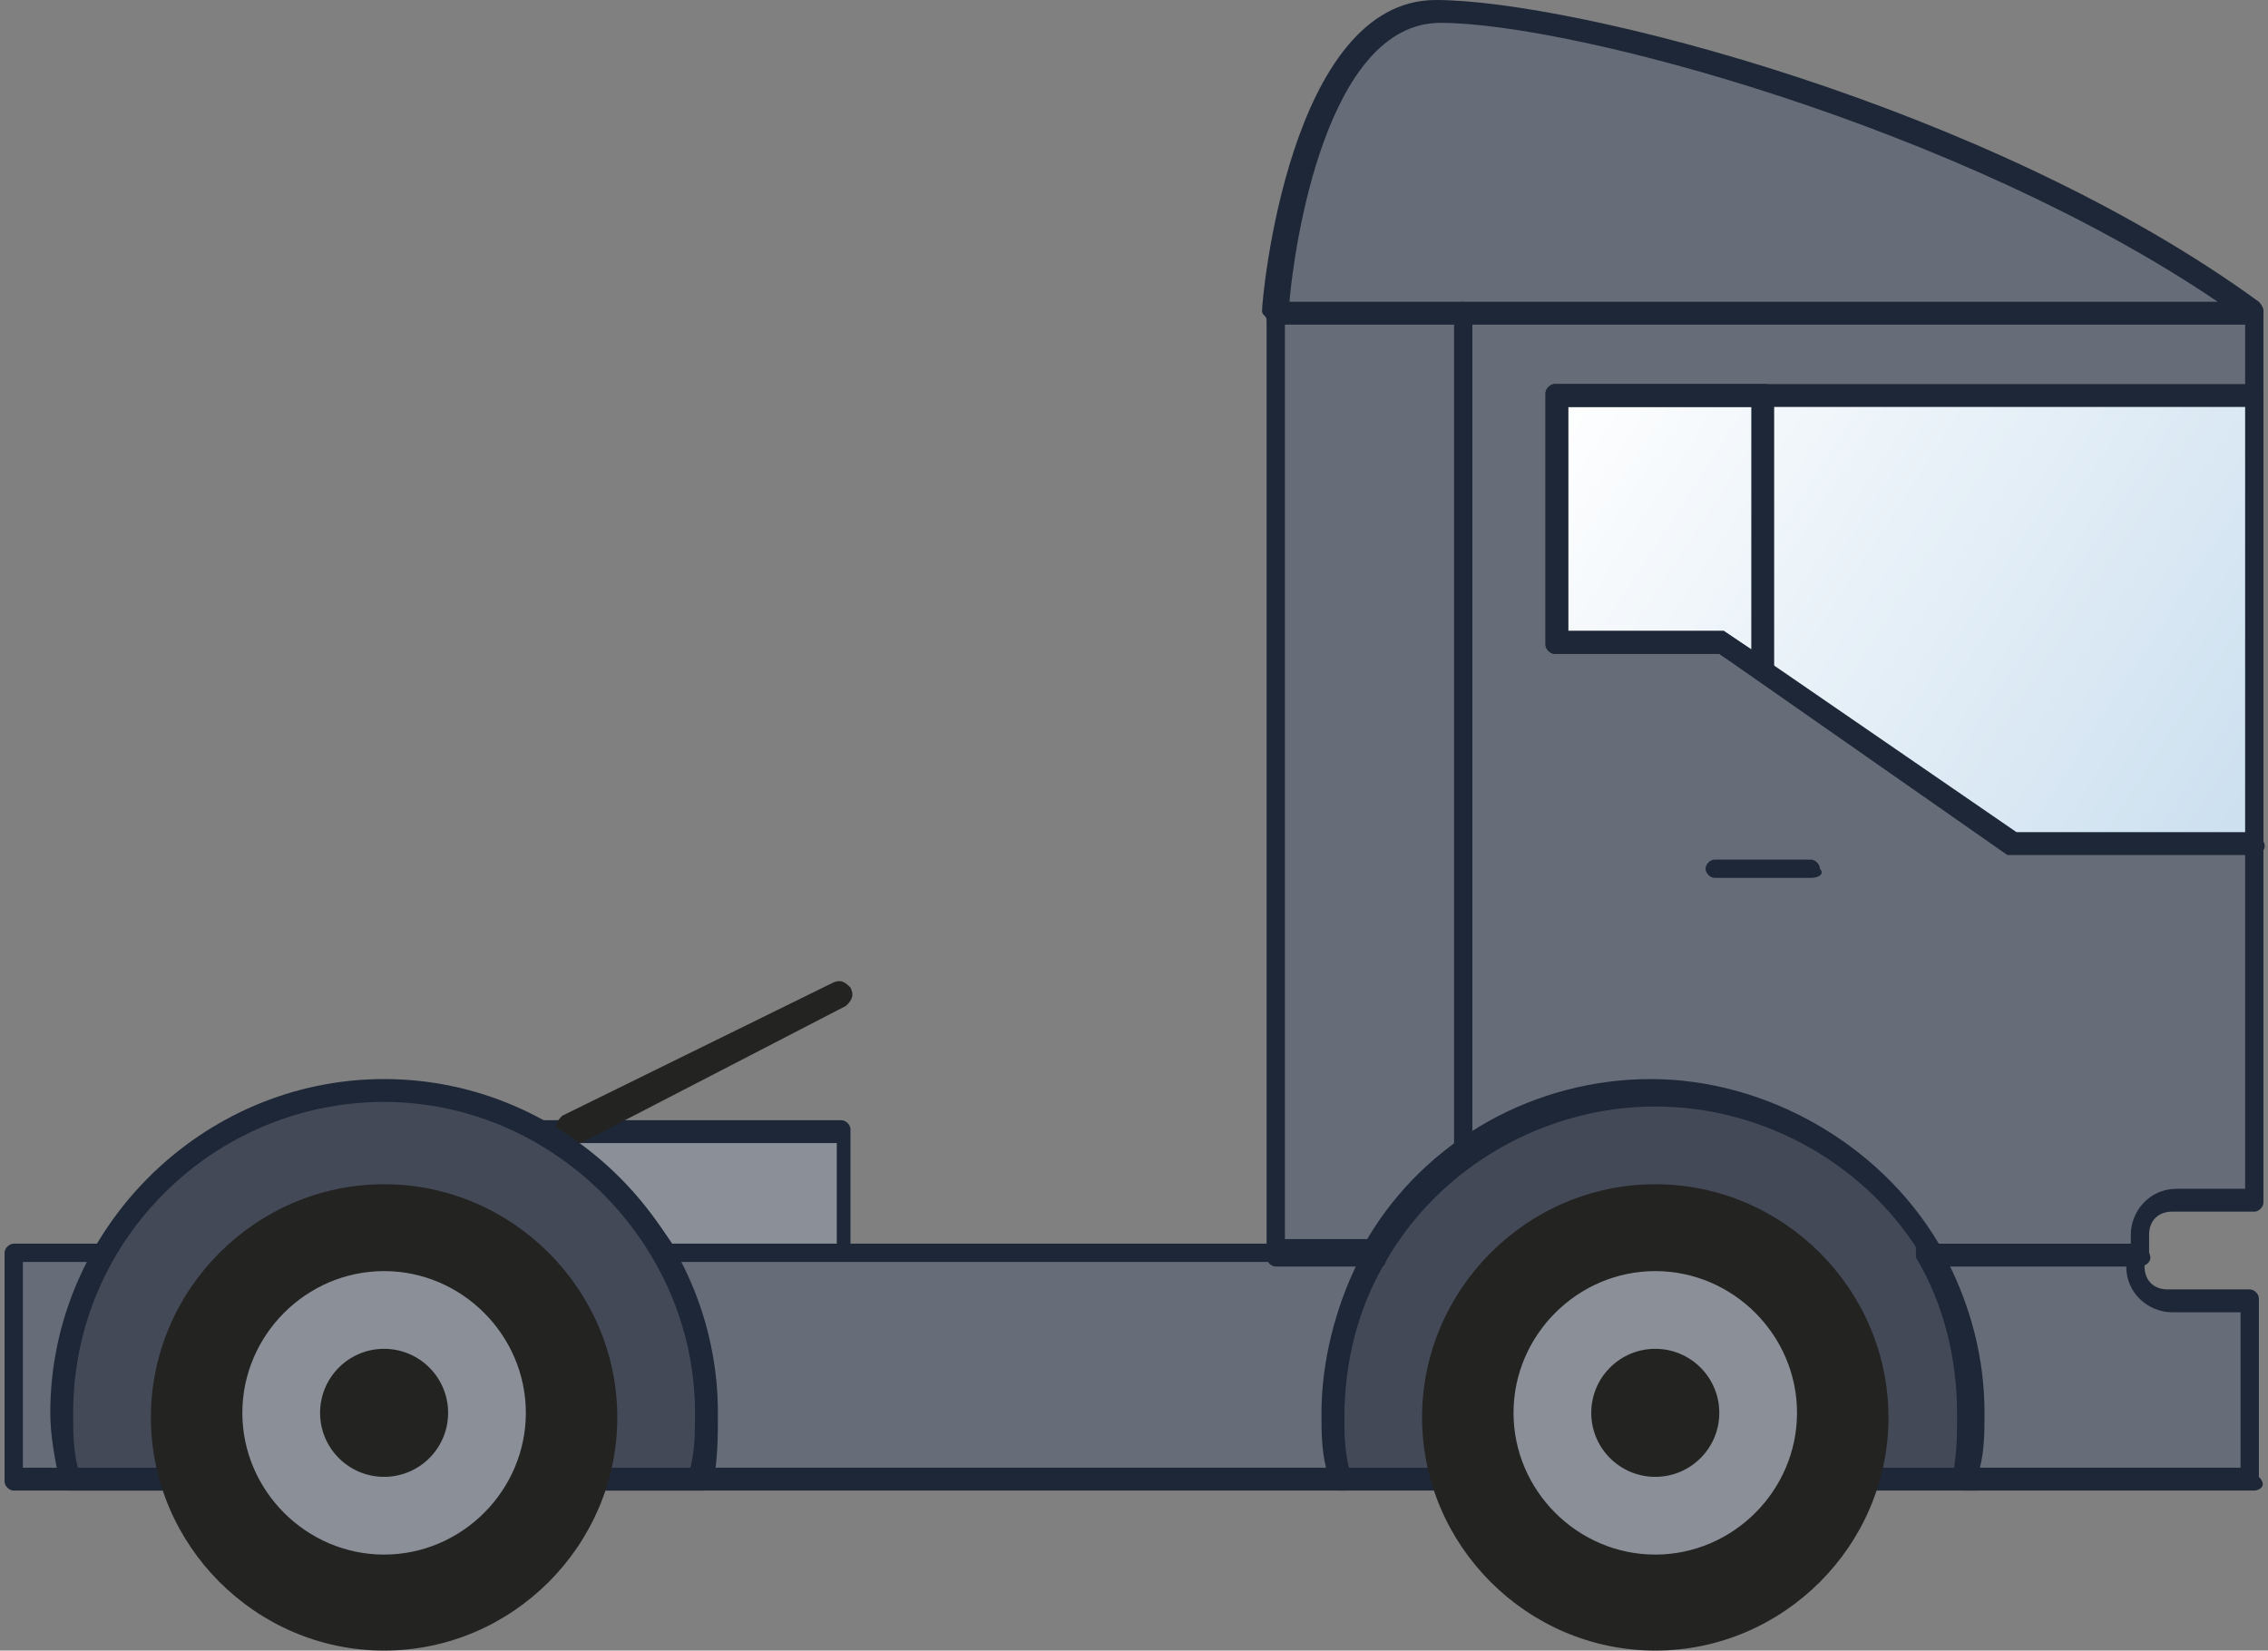 <?xml version="1.0" encoding="utf-8"?>
<!-- Generator: Adobe Illustrator 24.0.0, SVG Export Plug-In . SVG Version: 6.00 Build 0)  -->
<svg version="1.1" id="Laag_1" xmlns="http://www.w3.org/2000/svg" xmlns:xlink="http://www.w3.org/1999/xlink" x="0px" y="0px"
	 viewBox="0 0 49.6 36.1" style="enable-background:new 0 0 49.6 36.1;" xml:space="preserve">
<rect x="0" y="0" width="49.6" height="36.1" fill="#808080" stroke="none"/>
<style type="text/css">
	.st0{fill:#434957;}
	.st1{fill:#1D2737;}
	.st2{fill:#8A8F98;}
	.st3{fill:#232322;}
	.st4{fill:#666C78;}
	.st5{fill:url(#SVGID_1_);}
</style>
<g>
	<g>
		<path class="st0" d="M29.3,32.4c-0.1-0.5-0.1-0.9-0.1-1.4c0-3.9,3.2-7,7-7s7,3.2,7,7c0,0.5,0,1-0.1,1.4L29.3,32.4z"/>
		<path class="st1" d="M29.3,32.6c-0.1,0-0.2-0.1-0.2-0.2c-0.1-0.5-0.2-1-0.2-1.5c0-4,3.3-7.3,7.3-7.3s7.3,3.3,7.3,7.3
			c0,0.5,0,1-0.1,1.5c0,0.1-0.1,0.2-0.2,0.2L29.3,32.6L29.3,32.6z M36.2,24.1c-3.7,0-6.8,3-6.8,6.8c0,0.4,0,0.8,0.1,1.2l13.4,0
			c0.1-0.4,0.1-0.8,0.1-1.2C43,27.2,39.9,24.1,36.2,24.1z"/>
	</g>
	<g>
		<g>
			<path class="st2" d="M18.5,24.7h-6.8c1.2,0.6,2.2,1.6,2.9,2.7h4V24.7z"/>
			<path class="st1" d="M18.5,27.7h-4c-0.1,0-0.2,0-0.2-0.1c-0.7-1.1-1.6-2-2.8-2.6c-0.1-0.1-0.2-0.2-0.1-0.3c0-0.1,0.1-0.2,0.2-0.2
				h6.8c0.1,0,0.2,0.1,0.2,0.2v2.7C18.7,27.6,18.6,27.7,18.5,27.7z M14.7,27.2h3.6v-2.2h-5.7C13.4,25.5,14.1,26.3,14.7,27.2z"/>
		</g>
	</g>
	<path class="st3" d="M12.5,25c-0.1,0-0.2-0.1-0.3-0.2c-0.1-0.2,0-0.3,0.1-0.4l5.9-2.9c0.2-0.1,0.3,0,0.4,0.1c0.1,0.2,0,0.3-0.1,0.4
		L12.7,25C12.6,25,12.6,25,12.5,25z"/>
	<g>
		<g>
			<path class="st4" d="M29.1,30.9c0-1.3,0.4-2.5,1-3.5H0.3v5h29C29.2,31.9,29.1,31.4,29.1,30.9z"/>
			<path class="st1" d="M29.3,32.6h-29c-0.1,0-0.2-0.1-0.2-0.2v-5c0-0.1,0.1-0.2,0.2-0.2h29.8c0.1,0,0.2,0,0.2,0.1
				c0,0.1,0,0.2,0,0.3c-0.6,1-0.9,2.2-0.9,3.4c0,0.5,0,0.9,0.1,1.4c0,0.1,0,0.2-0.1,0.2C29.4,32.6,29.4,32.6,29.3,32.6z M0.5,32.1
				H29c-0.1-0.4-0.1-0.8-0.1-1.2c0-1.1,0.3-2.3,0.8-3.3H0.5V32.1z"/>
		</g>
		<g>
			<path class="st4" d="M47.5,28.5c-0.4,0-0.7-0.3-0.7-0.7v-0.4h-4.6c0.6,1,1,2.2,1,3.5c0,0.5-0.1,1-0.1,1.4h6.3v-3.9H47.5z"/>
			<path class="st1" d="M49.3,32.6H43c-0.1,0-0.1,0-0.2-0.1c0-0.1-0.1-0.1-0.1-0.2c0.1-0.5,0.1-0.9,0.1-1.4c0-1.2-0.3-2.4-0.9-3.4
				c0-0.1,0-0.2,0-0.3c0-0.1,0.1-0.1,0.2-0.1h4.6c0.1,0,0.2,0.1,0.2,0.2v0.4c0,0.3,0.2,0.5,0.5,0.5h1.8c0.1,0,0.2,0.1,0.2,0.2v3.9
				C49.6,32.5,49.4,32.6,49.3,32.6z M43.3,32.1h5.7v-3.4h-1.5c-0.5,0-1-0.4-1-1v-0.1h-3.9c0.5,1,0.8,2.1,0.8,3.3
				C43.4,31.3,43.4,31.7,43.3,32.1z"/>
		</g>
	</g>
	<g>
		<path class="st0" d="M1.5,32.4c-0.1-0.5-0.1-0.9-0.1-1.4c0-3.9,3.2-7,7-7s7,3.2,7,7c0,0.5,0,1-0.1,1.4L1.5,32.4z"/>
		<path class="st1" d="M1.5,32.6c-0.1,0-0.2-0.1-0.2-0.2c-0.1-0.5-0.2-1-0.2-1.5c0-4,3.3-7.3,7.3-7.3s7.3,3.3,7.3,7.3
			c0,0.5,0,1-0.1,1.5c0,0.1-0.1,0.2-0.2,0.2L1.5,32.6C1.5,32.6,1.5,32.6,1.5,32.6z M8.4,24.1c-3.7,0-6.8,3-6.8,6.8
			c0,0.4,0,0.8,0.1,1.2l13.4,0c0.1-0.4,0.1-0.8,0.1-1.2C15.2,27.2,12.1,24.1,8.4,24.1z"/>
	</g>
	<g>
		<path class="st4" d="M46.8,27c0-0.4,0.3-0.7,0.7-0.7h1.8V6.8H27.9v20.6h2.2c1.2-2.1,3.5-3.5,6.1-3.5s4.9,1.4,6.1,3.5h4.5V27z"/>
		<path class="st1" d="M46.8,27.7h-4.5c-0.1,0-0.2,0-0.2-0.1c-1.2-2.1-3.5-3.4-5.9-3.4s-4.7,1.3-5.9,3.4c0,0.1-0.1,0.1-0.2,0.1h-2.2
			c-0.1,0-0.2-0.1-0.2-0.2V6.8c0-0.1,0.1-0.2,0.2-0.2h21.4c0.1,0,0.2,0.1,0.2,0.2v19.5c0,0.1-0.1,0.2-0.2,0.2h-1.8
			c-0.3,0-0.5,0.2-0.5,0.5v0.4C47.1,27.6,46.9,27.7,46.8,27.7z M42.4,27.2h4.2V27c0-0.5,0.4-1,1-1h1.5v-19H28.1v20.1h1.8
			c1.3-2.2,3.7-3.5,6.2-3.5S41.1,25,42.4,27.2z"/>
	</g>
	<g>
		<circle class="st2" cx="8.4" cy="30.9" r="4.1"/>
		<path class="st3" d="M8.4,36.1c-2.8,0-5.1-2.3-5.1-5.1s2.3-5.1,5.1-5.1s5.1,2.3,5.1,5.1S11.2,36.1,8.4,36.1z M8.4,27.8
			c-1.7,0-3.1,1.4-3.1,3.1s1.4,3.1,3.1,3.1c1.7,0,3.1-1.4,3.1-3.1S10.1,27.8,8.4,27.8z"/>
	</g>
	<g>
		<circle class="st2" cx="36.2" cy="30.9" r="4.1"/>
		<path class="st3" d="M36.2,36.1c-2.8,0-5.1-2.3-5.1-5.1s2.3-5.1,5.1-5.1s5.1,2.3,5.1,5.1S39,36.1,36.2,36.1z M36.2,27.8
			c-1.7,0-3.1,1.4-3.1,3.1s1.4,3.1,3.1,3.1s3.1-1.4,3.1-3.1S37.9,27.8,36.2,27.8z"/>
	</g>
	<circle class="st3" cx="8.4" cy="30.9" r="1.4"/>
	<circle class="st3" cx="36.2" cy="30.9" r="1.4"/>
	<g>
		<path class="st4" d="M27.9,6.8c0,0,0.5-6.6,3.6-6.6s12.1,2.4,17.8,6.6H27.9z"/>
		<path class="st1" d="M49.3,7.1H27.9c-0.1,0-0.1,0-0.2-0.1c0-0.1-0.1-0.1-0.1-0.2c0-0.3,0.6-6.8,3.8-6.8c3,0,12.1,2.3,18,6.6
			c0.1,0.1,0.1,0.2,0.1,0.3C49.5,7,49.4,7.1,49.3,7.1z M28.2,6.6h20.3c-5.6-3.8-14.1-6.1-17-6.1C29,0.5,28.3,5.4,28.2,6.6z"/>
	</g>
	<path class="st1" d="M39.6,19.2h-2.1c-0.1,0-0.2-0.1-0.2-0.2c0-0.1,0.1-0.2,0.2-0.2h2.1c0.1,0,0.2,0.1,0.2,0.2
		C39.9,19.1,39.8,19.2,39.6,19.2z"/>
	<g>
		<linearGradient id="SVGID_1_" gradientUnits="userSpaceOnUse" x1="35.005" y1="6.991" x2="50.266" y2="16.918">
			<stop  offset="0" style="stop-color:#FFFFFF"/>
			<stop  offset="1" style="stop-color:#CBDFEF"/>
			<stop  offset="1" style="stop-color:#000000"/>
		</linearGradient>
		<polygon class="st5" points="34,8.6 34,14 37.6,14 44,18.4 49.3,18.4 49.3,8.6 		"/>
		<path class="st1" d="M49.3,18.7H44c-0.1,0-0.1,0-0.1,0l-6.3-4.4H34c-0.1,0-0.2-0.1-0.2-0.2V8.6c0-0.1,0.1-0.2,0.2-0.2h15.3
			c0.1,0,0.2,0.1,0.2,0.2v9.8C49.6,18.6,49.4,18.7,49.3,18.7z M44.1,18.2h5V8.9H34.3v4.9h3.3c0.1,0,0.1,0,0.1,0L44.1,18.2z"/>
	</g>
	<path class="st1" d="M38.6,14.9c0,0-0.1,0-0.1,0l-0.9-0.6H34c-0.1,0-0.2-0.1-0.2-0.2V8.6c0-0.1,0.1-0.2,0.2-0.2h4.6
		c0.1,0,0.2,0.1,0.2,0.2v6c0,0.1-0.1,0.2-0.1,0.2C38.7,14.9,38.6,14.9,38.6,14.9z M34.3,13.8h3.3c0.1,0,0.1,0,0.1,0l0.6,0.4V8.9
		h-4.1V13.8z"/>
	<path class="st1" d="M32,25.5c-0.1,0-0.2-0.1-0.2-0.2V6.8c0-0.1,0.1-0.2,0.2-0.2s0.2,0.1,0.2,0.2v18.4C32.3,25.4,32.2,25.5,32,25.5
		z"/>
</g>
</svg>
